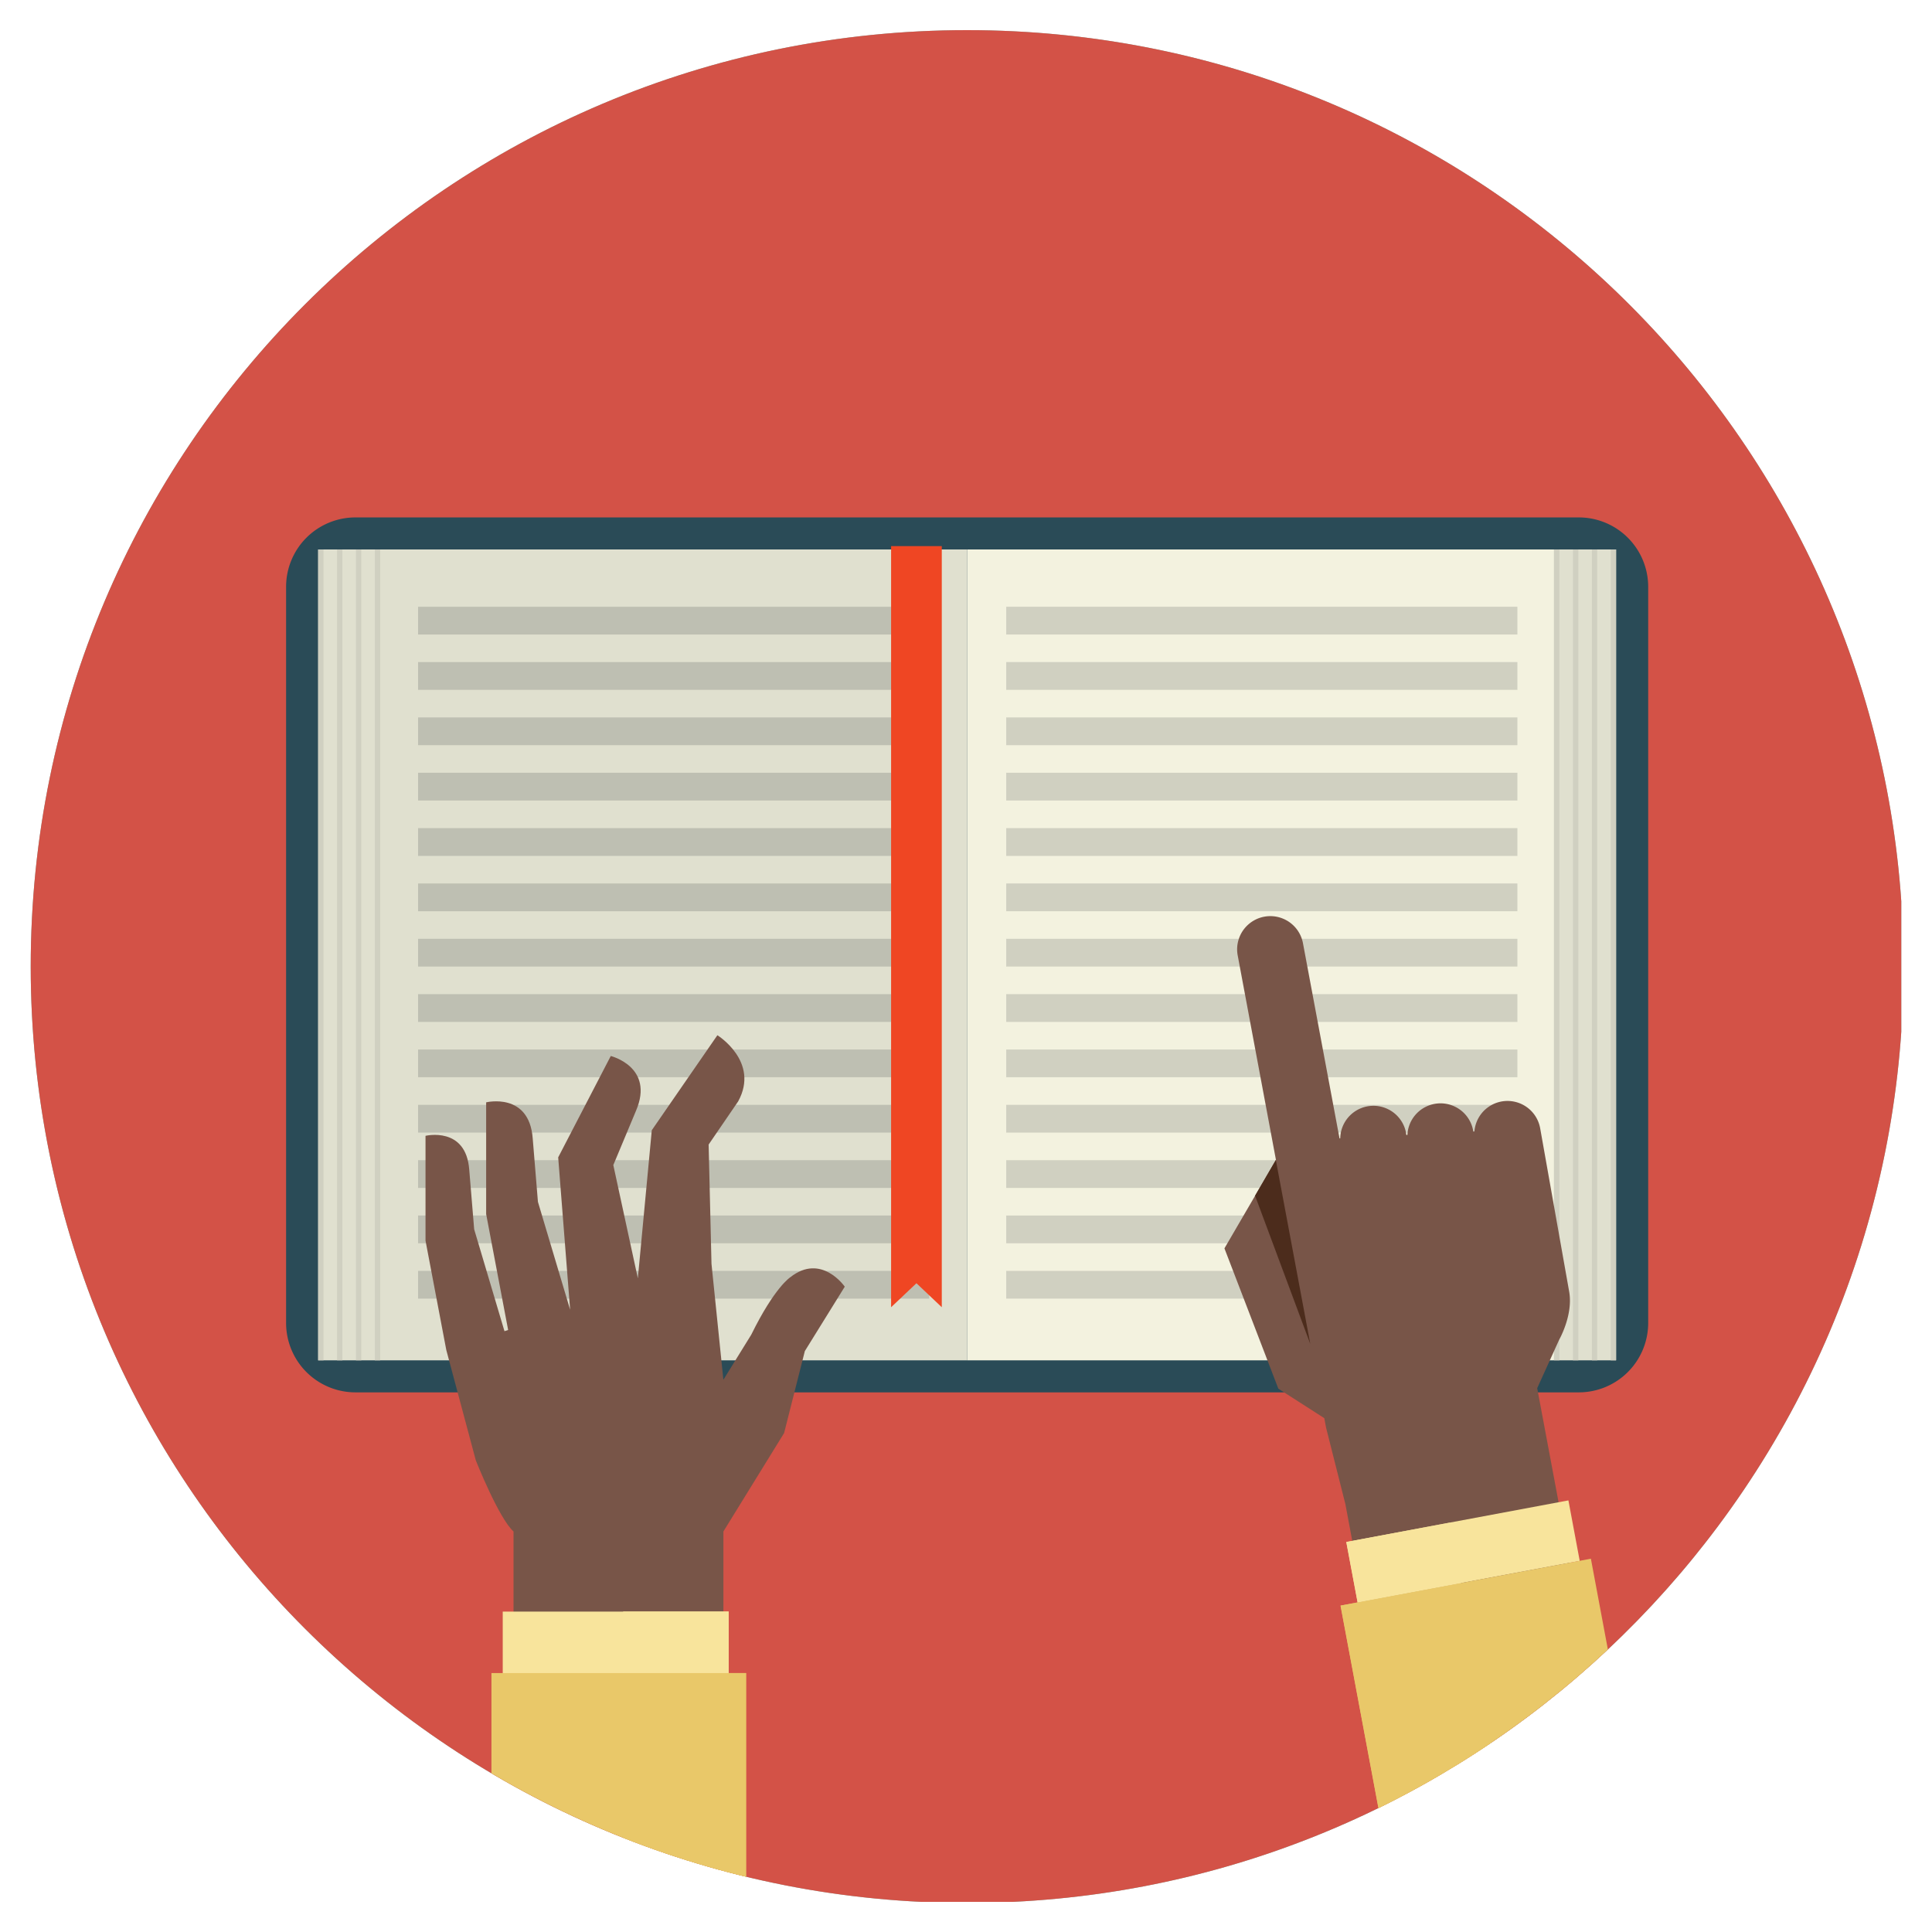<svg id="Layer_1" data-name="Layer 1" xmlns="http://www.w3.org/2000/svg" xmlns:xlink="http://www.w3.org/1999/xlink" viewBox="0 0 600 600"><defs><style>.cls-1{fill:none;}.cls-2{clip-path:url(#clip-path);}.cls-3{fill:#79bdae;}.cls-4{fill:#2a4b57;}.cls-5{fill:#e0e0cf;}.cls-6{fill:#f3f2df;}.cls-7{fill:#d0d0c1;}.cls-8{fill:#bebfb2;}.cls-9{fill:#d2ab90;}.cls-10{fill:#b99880;}.cls-11{fill:#f8e49c;}.cls-12{fill:#e9c869;}.cls-13{fill:#ef4623;}.cls-14{fill:#d35247;}.cls-15{fill:#785548;}.cls-16{fill:#4c2c1c;}</style><clipPath id="clip-path"><path class="cls-1" d="M9.54,300.17C9.54,456,132.13,583.23,286.13,590.64h28.44C461.82,583.55,580.34,467,590.46,320.52V279.83C580,128.71,454.12,9.36,300.35,9.36,139.74,9.36,9.54,139.56,9.54,300.17"/></clipPath></defs><title>EEI-MS-Methods</title><g class="cls-2"><path class="cls-3" d="M591.16,300.17C591.16,139.56,461,9.36,300.35,9.36S9.54,139.56,9.54,300.17,139.74,591,300.35,591s290.81-130.2,290.81-290.81"/><path class="cls-4" d="M490.31,432.41H110.39a21.54,21.54,0,0,1-21.54-21.55V182.24a21.54,21.54,0,0,1,21.54-21.55H490.31a21.55,21.55,0,0,1,21.55,21.55V410.86a21.55,21.55,0,0,1-21.55,21.55"/><rect class="cls-5" x="118.07" y="170.64" width="182.28" height="251.82"/><rect class="cls-6" x="300.35" y="170.64" width="182.28" height="251.82"/><rect class="cls-5" x="98.81" y="170.64" width="19.26" height="251.82"/><rect class="cls-5" x="482.63" y="170.64" width="19.26" height="251.82"/><rect class="cls-7" x="104.68" y="170.64" width="1.66" height="251.82"/><rect class="cls-7" x="98.81" y="170.64" width="1.66" height="251.82"/><rect class="cls-7" x="110.55" y="170.64" width="1.66" height="251.82"/><rect class="cls-7" x="116.41" y="170.64" width="1.66" height="251.82"/><rect class="cls-7" x="488.5" y="170.64" width="1.66" height="251.82"/><rect class="cls-7" x="482.63" y="170.64" width="1.66" height="251.82"/><rect class="cls-7" x="494.37" y="170.64" width="1.66" height="251.82"/><rect class="cls-7" x="500.23" y="170.64" width="1.66" height="251.82"/><rect class="cls-7" x="312.49" y="188.43" width="158.75" height="8.62"/><rect class="cls-7" x="312.49" y="205.62" width="158.75" height="8.62"/><rect class="cls-7" x="312.49" y="222.8" width="158.75" height="8.62"/><rect class="cls-7" x="312.49" y="239.99" width="158.75" height="8.62"/><rect class="cls-7" x="312.49" y="257.18" width="158.75" height="8.62"/><rect class="cls-7" x="312.49" y="274.37" width="158.75" height="8.62"/><rect class="cls-7" x="312.49" y="291.55" width="158.75" height="8.62"/><rect class="cls-7" x="312.49" y="308.74" width="158.75" height="8.62"/><rect class="cls-7" x="312.49" y="325.93" width="158.75" height="8.62"/><rect class="cls-7" x="312.49" y="343.12" width="158.75" height="8.62"/><rect class="cls-7" x="312.49" y="360.3" width="158.75" height="8.62"/><rect class="cls-7" x="312.49" y="377.49" width="158.75" height="8.62"/><rect class="cls-7" x="312.49" y="394.68" width="158.75" height="8.62"/><rect class="cls-8" x="129.84" y="188.43" width="158.75" height="8.62"/><rect class="cls-8" x="129.84" y="205.62" width="158.75" height="8.62"/><rect class="cls-8" x="129.84" y="222.8" width="158.75" height="8.62"/><rect class="cls-8" x="129.84" y="239.99" width="158.75" height="8.62"/><rect class="cls-8" x="129.84" y="257.18" width="158.75" height="8.62"/><rect class="cls-8" x="129.84" y="274.37" width="158.75" height="8.62"/><rect class="cls-8" x="129.84" y="291.55" width="158.75" height="8.62"/><rect class="cls-8" x="129.84" y="308.74" width="158.75" height="8.62"/><rect class="cls-8" x="129.84" y="325.93" width="158.75" height="8.62"/><rect class="cls-8" x="129.84" y="343.12" width="158.75" height="8.62"/><rect class="cls-8" x="129.84" y="360.3" width="158.75" height="8.62"/><rect class="cls-8" x="129.84" y="377.49" width="158.75" height="8.62"/><rect class="cls-8" x="129.84" y="394.68" width="158.75" height="8.62"/><path class="cls-9" d="M380.26,387.69l16-27.46-11.88-63.51a10.31,10.31,0,1,1,20.27-3.79L416,353.53h.22a10.31,10.31,0,0,1,20.45-1.66c0,.2.05.39.08.59l.33,0a10.3,10.3,0,0,1,20.42-1.36,2.54,2.54,0,0,1,0,.29l.39,0a10.31,10.31,0,0,1,20.41-1.07l9,50.69c1.36,7.26-3.06,15-3.06,15l-6.85,15.1,4.5,24,7.49,40-64.07,12-7.49-40-6-23.75-.55-2.94L397,431.27Z"/><polygon class="cls-10" points="396.22 360.23 406.92 417.37 389.77 371.33 396.22 360.23"/><rect class="cls-11" x="419.27" y="472.27" width="70.16" height="19.1" transform="translate(-80.87 91.78) rotate(-10.6)"/><rect class="cls-12" x="445.92" y="488.57" width="79.07" height="329.27" transform="translate(-111.84 100.41) rotate(-10.6)"/><rect class="cls-11" x="419.59" y="475.69" width="32.77" height="19.12" transform="translate(-81.84 88.5) rotate(-10.6)"/><rect class="cls-12" x="446.22" y="492.35" width="38.02" height="328.73" transform="translate(-112.87 96.79) rotate(-10.6)"/><polygon class="cls-13" points="292.48 405.97 284.61 398.52 276.74 405.97 276.74 169.6 292.48 169.6 292.48 405.97"/><path class="cls-9" d="M245.41,396.68s-4.84,3.05-12.1,17.82l-8.66,14-3.69-36-.89-37.05,9.17-13.4c6.79-12.37-6.45-20.55-6.45-20.55L202.42,351,198.09,397l-7.62-35.18,7.05-16.87c5.83-13.62-7.84-17-7.84-17l-16.33,31.48,3.71,47.32,0,0-10-33.51-1.62-19.7c-1.09-14.46-14.46-11.2-14.46-11.2v34.7l6.83,36-1.14.37-9.41-31.64-1.53-18.5c-1-13.58-13.58-10.53-13.58-10.53V385.3l6.45,33.95,9.17,34.29s7.13,18,11.71,22.07v65.18h65.18V475.61l18.85-30.56,6.44-25.46,12.4-20s-7.26-10.57-16.93-2.92"/><rect class="cls-11" x="156.13" y="500.5" width="70.16" height="19.1"/><rect class="cls-12" x="152.62" y="519.59" width="79.07" height="329.27"/><rect class="cls-11" x="193.52" y="500.47" width="32.77" height="19.12"/><rect class="cls-12" x="193.68" y="519.59" width="38.02" height="328.73"/><path class="cls-14" d="M591.16,300.17C591.16,139.56,461,9.36,300.35,9.36S9.54,139.56,9.54,300.17,139.74,591,300.35,591s290.81-130.2,290.81-290.81"/><path class="cls-4" d="M490.31,432.41H110.39a21.54,21.54,0,0,1-21.54-21.55V182.24a21.54,21.54,0,0,1,21.54-21.55H490.31a21.55,21.55,0,0,1,21.55,21.55V410.86a21.55,21.55,0,0,1-21.55,21.55"/><rect class="cls-5" x="118.07" y="170.64" width="182.28" height="251.82"/><rect class="cls-6" x="300.35" y="170.64" width="182.28" height="251.82"/><rect class="cls-5" x="98.81" y="170.64" width="19.26" height="251.82"/><rect class="cls-5" x="482.63" y="170.64" width="19.26" height="251.82"/><rect class="cls-7" x="104.68" y="170.64" width="1.66" height="251.82"/><rect class="cls-7" x="98.81" y="170.64" width="1.66" height="251.82"/><rect class="cls-7" x="110.55" y="170.64" width="1.66" height="251.82"/><rect class="cls-7" x="116.41" y="170.64" width="1.66" height="251.82"/><rect class="cls-7" x="488.5" y="170.64" width="1.66" height="251.82"/><rect class="cls-7" x="482.63" y="170.64" width="1.66" height="251.82"/><rect class="cls-7" x="494.37" y="170.64" width="1.66" height="251.82"/><rect class="cls-7" x="500.23" y="170.64" width="1.66" height="251.82"/><rect class="cls-7" x="312.49" y="188.43" width="158.75" height="8.62"/><rect class="cls-7" x="312.49" y="205.62" width="158.75" height="8.62"/><rect class="cls-7" x="312.49" y="222.8" width="158.75" height="8.62"/><rect class="cls-7" x="312.49" y="239.99" width="158.75" height="8.62"/><rect class="cls-7" x="312.49" y="257.18" width="158.75" height="8.62"/><rect class="cls-7" x="312.49" y="274.37" width="158.75" height="8.62"/><rect class="cls-7" x="312.49" y="291.55" width="158.75" height="8.62"/><rect class="cls-7" x="312.49" y="308.74" width="158.75" height="8.62"/><rect class="cls-7" x="312.49" y="325.93" width="158.75" height="8.62"/><rect class="cls-7" x="312.49" y="343.12" width="158.75" height="8.62"/><rect class="cls-7" x="312.49" y="360.3" width="158.75" height="8.62"/><rect class="cls-7" x="312.49" y="377.49" width="158.75" height="8.62"/><rect class="cls-7" x="312.49" y="394.68" width="158.75" height="8.62"/><rect class="cls-8" x="129.84" y="188.43" width="158.75" height="8.62"/><rect class="cls-8" x="129.84" y="205.62" width="158.75" height="8.62"/><rect class="cls-8" x="129.84" y="222.8" width="158.75" height="8.62"/><rect class="cls-8" x="129.84" y="239.99" width="158.75" height="8.62"/><rect class="cls-8" x="129.84" y="257.18" width="158.75" height="8.62"/><rect class="cls-8" x="129.84" y="274.37" width="158.75" height="8.62"/><rect class="cls-8" x="129.84" y="291.55" width="158.75" height="8.62"/><rect class="cls-8" x="129.84" y="308.74" width="158.75" height="8.62"/><rect class="cls-8" x="129.84" y="325.93" width="158.75" height="8.62"/><rect class="cls-8" x="129.84" y="343.12" width="158.75" height="8.62"/><rect class="cls-8" x="129.84" y="360.3" width="158.75" height="8.62"/><rect class="cls-8" x="129.84" y="377.49" width="158.75" height="8.62"/><rect class="cls-8" x="129.84" y="394.68" width="158.75" height="8.62"/><path class="cls-15" d="M380.26,387.69l16-27.46-11.88-63.51a10.31,10.31,0,1,1,20.27-3.79L416,353.53h.22a10.31,10.31,0,0,1,20.45-1.66c0,.2.05.39.08.59l.33,0a10.3,10.3,0,0,1,20.42-1.36,2.54,2.54,0,0,1,0,.29l.39,0a10.31,10.31,0,0,1,20.41-1.07l9,50.69c1.36,7.26-3.06,15-3.06,15l-6.85,15.1,4.5,24,7.49,40-64.07,12-7.49-40-6-23.75-.55-2.94L397,431.27Z"/><polygon class="cls-16" points="396.22 360.23 406.92 417.37 389.77 371.33 396.22 360.23"/><rect class="cls-11" x="419.27" y="472.27" width="70.16" height="19.1" transform="translate(-80.87 91.78) rotate(-10.6)"/><rect class="cls-12" x="445.92" y="488.57" width="79.07" height="329.27" transform="translate(-111.84 100.41) rotate(-10.6)"/><rect class="cls-11" x="419.59" y="475.69" width="32.77" height="19.12" transform="translate(-81.84 88.5) rotate(-10.6)"/><rect class="cls-12" x="446.22" y="492.35" width="38.02" height="328.73" transform="translate(-112.87 96.79) rotate(-10.6)"/><polygon class="cls-13" points="292.48 405.97 284.61 398.52 276.74 405.97 276.74 169.6 292.48 169.6 292.48 405.97"/><path class="cls-15" d="M245.41,396.68s-4.84,3.05-12.1,17.82l-8.66,14-3.69-36-.89-37.05,9.17-13.4c6.79-12.37-6.45-20.55-6.45-20.55L202.42,351,198.09,397l-7.62-35.18,7.05-16.87c5.83-13.62-7.84-17-7.84-17l-16.33,31.48,3.71,47.32,0,0-10-33.51-1.62-19.7c-1.09-14.46-14.46-11.2-14.46-11.2v34.7l6.83,36-1.14.37-9.41-31.64-1.53-18.5c-1-13.58-13.58-10.53-13.58-10.53V385.3l6.45,33.95,9.17,34.29s7.13,18,11.71,22.07v65.18h65.18V475.61l18.85-30.56,6.44-25.46,12.4-20s-7.26-10.57-16.93-2.92"/><rect class="cls-11" x="156.13" y="500.5" width="70.16" height="19.1"/><rect class="cls-12" x="152.62" y="519.59" width="79.07" height="329.27"/><rect class="cls-11" x="193.52" y="500.47" width="32.77" height="19.12"/><rect class="cls-12" x="193.68" y="519.59" width="38.02" height="328.73"/></g></svg>